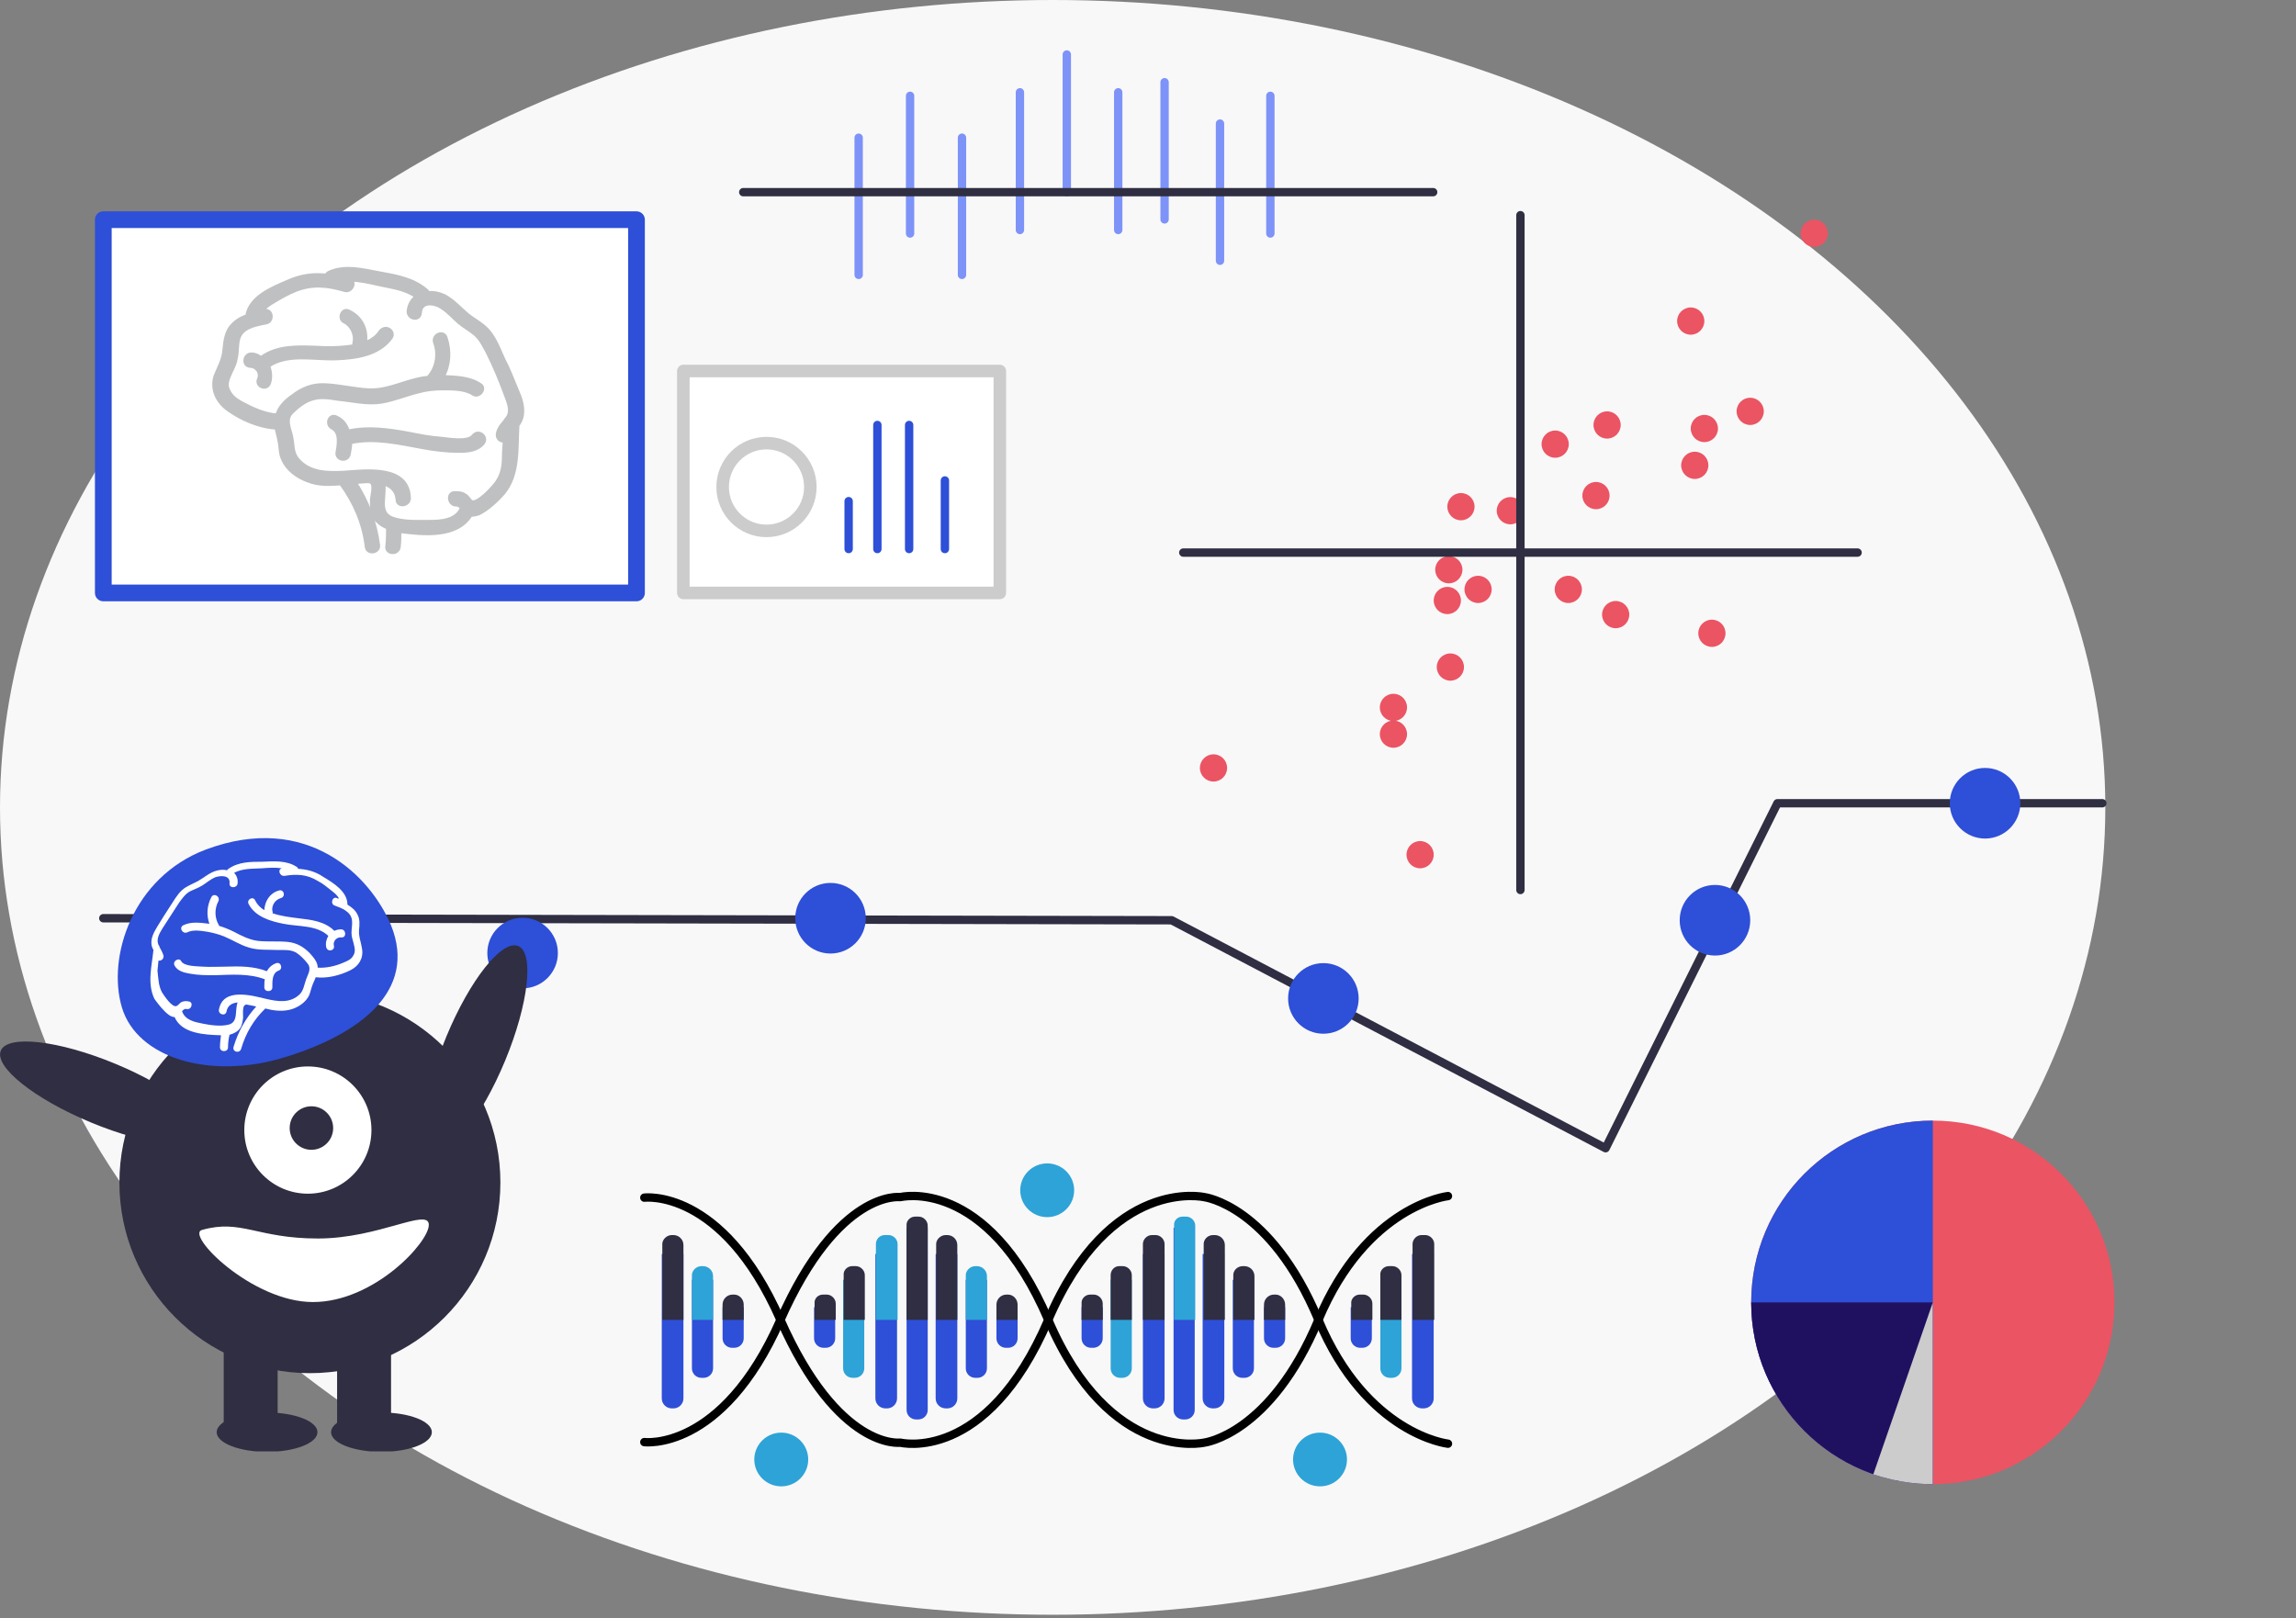 <svg width="322" height="227" viewBox="0 0 322 227" fill="none" xmlns="http://www.w3.org/2000/svg">
<rect x="0" y="0" width="322" height="227" fill="#808080" stroke="none"/>
<ellipse cx="147.629" cy="113.246" rx="147.629" ry="113.246" fill="#F8F8F8"/>
<g clip-path="url(#clip0_25170_4140)">
<path d="M225.385 61.518C226.439 61.518 227.293 60.663 227.293 59.608C227.293 58.553 226.439 57.698 225.385 57.698C224.331 57.698 223.477 58.553 223.477 59.608C223.477 60.663 224.331 61.518 225.385 61.518Z" fill="#EB5463"/>
<path d="M204.889 72.978C205.943 72.978 206.797 72.123 206.797 71.068C206.797 70.013 205.943 69.158 204.889 69.158C203.835 69.158 202.98 70.013 202.98 71.068C202.98 72.123 203.835 72.978 204.889 72.978Z" fill="#EB5463"/>
<path d="M223.826 71.422C224.88 71.422 225.734 70.567 225.734 69.512C225.734 68.457 224.88 67.602 223.826 67.602C222.772 67.602 221.918 68.457 221.918 69.512C221.918 70.567 222.772 71.422 223.826 71.422Z" fill="#EB5463"/>
<path d="M226.588 88.117C227.642 88.117 228.496 87.262 228.496 86.207C228.496 85.152 227.642 84.297 226.588 84.297C225.534 84.297 224.68 85.152 224.68 86.207C224.68 87.262 225.534 88.117 226.588 88.117Z" fill="#EB5463"/>
<path d="M240.084 90.735C241.138 90.735 241.992 89.879 241.992 88.825C241.992 87.77 241.138 86.915 240.084 86.915C239.03 86.915 238.176 87.77 238.176 88.825C238.176 89.879 239.03 90.735 240.084 90.735Z" fill="#EB5463"/>
<path d="M219.943 84.58C220.997 84.58 221.852 83.725 221.852 82.67C221.852 81.615 220.997 80.76 219.943 80.76C218.89 80.76 218.035 81.615 218.035 82.67C218.035 83.725 218.89 84.58 219.943 84.58Z" fill="#EB5463"/>
<path d="M207.291 84.58C208.345 84.58 209.199 83.725 209.199 82.67C209.199 81.615 208.345 80.76 207.291 80.76C206.237 80.76 205.383 81.615 205.383 82.67C205.383 83.725 206.237 84.58 207.291 84.58Z" fill="#EB5463"/>
<path d="M202.979 86.136C204.032 86.136 204.887 85.281 204.887 84.226C204.887 83.171 204.032 82.316 202.979 82.316C201.925 82.316 201.07 83.171 201.07 84.226C201.07 85.281 201.925 86.136 202.979 86.136Z" fill="#EB5463"/>
<path d="M203.404 95.474C204.458 95.474 205.313 94.619 205.313 93.564C205.313 92.509 204.458 91.654 203.404 91.654C202.35 91.654 201.496 92.509 201.496 93.564C201.496 94.619 202.35 95.474 203.404 95.474Z" fill="#EB5463"/>
<path d="M203.19 81.821C204.243 81.821 205.098 80.966 205.098 79.911C205.098 78.856 204.243 78.001 203.19 78.001C202.136 78.001 201.281 78.856 201.281 79.911C201.281 80.966 202.136 81.821 203.19 81.821Z" fill="#EB5463"/>
<path d="M211.815 73.544C212.868 73.544 213.723 72.689 213.723 71.634C213.723 70.579 212.868 69.724 211.815 69.724C210.761 69.724 209.906 70.579 209.906 71.634C209.906 72.689 210.761 73.544 211.815 73.544Z" fill="#EB5463"/>
<path d="M218.104 64.206C219.157 64.206 220.012 63.351 220.012 62.296C220.012 61.241 219.157 60.386 218.104 60.386C217.05 60.386 216.195 61.241 216.195 62.296C216.195 63.351 217.05 64.206 218.104 64.206Z" fill="#EB5463"/>
<path d="M237.682 67.177C238.736 67.177 239.59 66.322 239.59 65.267C239.59 64.212 238.736 63.357 237.682 63.357C236.628 63.357 235.773 64.212 235.773 65.267C235.773 66.322 236.628 67.177 237.682 67.177Z" fill="#EB5463"/>
<path d="M245.455 59.608C246.509 59.608 247.363 58.752 247.363 57.698C247.363 56.643 246.509 55.788 245.455 55.788C244.401 55.788 243.547 56.643 243.547 57.698C243.547 58.752 244.401 59.608 245.455 59.608Z" fill="#EB5463"/>
<path d="M254.432 34.635C255.486 34.635 256.34 33.78 256.34 32.725C256.34 31.67 255.486 30.815 254.432 30.815C253.378 30.815 252.523 31.67 252.523 32.725C252.523 33.78 253.378 34.635 254.432 34.635Z" fill="#EB5463"/>
<path d="M195.42 101.134C196.474 101.134 197.328 100.279 197.328 99.224C197.328 98.169 196.474 97.314 195.42 97.314C194.366 97.314 193.512 98.169 193.512 99.224C193.512 100.279 194.366 101.134 195.42 101.134Z" fill="#EB5463"/>
<path d="M170.186 109.623C171.239 109.623 172.094 108.768 172.094 107.713C172.094 106.658 171.239 105.803 170.186 105.803C169.132 105.803 168.277 106.658 168.277 107.713C168.277 108.768 169.132 109.623 170.186 109.623Z" fill="#EB5463"/>
<path d="M199.162 121.791C200.216 121.791 201.07 120.936 201.07 119.881C201.07 118.826 200.216 117.971 199.162 117.971C198.108 117.971 197.254 118.826 197.254 119.881C197.254 120.936 198.108 121.791 199.162 121.791Z" fill="#EB5463"/>
<path d="M195.42 104.883C196.474 104.883 197.328 104.028 197.328 102.973C197.328 101.918 196.474 101.063 195.42 101.063C194.366 101.063 193.512 101.918 193.512 102.973C193.512 104.028 194.366 104.883 195.42 104.883Z" fill="#EB5463"/>
<path d="M239.025 62.013C240.079 62.013 240.934 61.158 240.934 60.103C240.934 59.048 240.079 58.193 239.025 58.193C237.972 58.193 237.117 59.048 237.117 60.103C237.117 61.158 237.972 62.013 239.025 62.013Z" fill="#EB5463"/>
<path d="M237.115 46.945C238.169 46.945 239.024 46.09 239.024 45.035C239.024 43.98 238.169 43.125 237.115 43.125C236.061 43.125 235.207 43.98 235.207 45.035C235.207 46.09 236.061 46.945 237.115 46.945Z" fill="#EB5463"/>
<path d="M14.488 128.794L164.321 129.077L225.174 161.053L249.274 112.665H294.837" stroke="#2F2E42" stroke-width="1.173" stroke-miterlimit="10" stroke-linecap="round" stroke-linejoin="round"/>
<path d="M116.475 133.746C119.207 133.746 121.422 131.529 121.422 128.794C121.422 126.059 119.207 123.842 116.475 123.842C113.742 123.842 111.527 126.059 111.527 128.794C111.527 131.529 113.742 133.746 116.475 133.746Z" fill="#2E4FD7"/>
<path d="M185.596 144.994C188.328 144.994 190.543 142.777 190.543 140.042C190.543 137.307 188.328 135.09 185.596 135.09C182.863 135.09 180.648 137.307 180.648 140.042C180.648 142.777 182.863 144.994 185.596 144.994Z" fill="#2E4FD7"/>
<path d="M240.514 134.029C243.246 134.029 245.461 131.812 245.461 129.077C245.461 126.342 243.246 124.125 240.514 124.125C237.781 124.125 235.566 126.342 235.566 129.077C235.566 131.812 237.781 134.029 240.514 134.029Z" fill="#2E4FD7"/>
<path d="M278.393 117.617C281.125 117.617 283.34 115.4 283.34 112.665C283.34 109.93 281.125 107.713 278.393 107.713C275.66 107.713 273.445 109.93 273.445 112.665C273.445 115.4 275.66 117.617 278.393 117.617Z" fill="#2E4FD7"/>
<path d="M73.291 138.628C76.023 138.628 78.238 136.41 78.238 133.676C78.238 130.941 76.023 128.724 73.291 128.724C70.559 128.724 68.344 130.941 68.344 133.676C68.344 136.41 70.559 138.628 73.291 138.628Z" fill="#2E4FD7"/>
<path d="M43.462 192.604C58.216 192.604 70.177 180.632 70.177 165.864C70.177 151.095 58.216 139.123 43.462 139.123C28.707 139.123 16.746 151.095 16.746 165.864C16.746 180.632 28.707 192.604 43.462 192.604Z" fill="#2F2E42"/>
<path d="M28.839 159.288C29.781 157.014 24.113 152.503 16.18 149.212C8.247 145.92 1.053 145.096 0.111 147.37C-0.83 149.643 4.837 154.155 12.77 157.446C20.703 160.737 27.897 161.562 28.839 159.288Z" fill="#2F2E42"/>
<path d="M60.139 171.806C60.139 174.282 52.435 182.63 43.883 182.63C35.332 182.63 25.932 173.15 28.335 172.513C33.847 170.957 36.038 173.716 44.59 173.716C53.142 173.716 60.139 169.33 60.139 171.806Z" fill="white"/>
<path d="M70.837 148.78C74.125 140.84 74.948 133.639 72.677 132.696C70.405 131.754 65.898 137.427 62.61 145.367C59.322 153.308 58.498 160.509 60.77 161.451C63.041 162.394 67.548 156.721 70.837 148.78Z" fill="#2F2E42"/>
<path d="M37.454 203.64C41.358 203.64 44.522 202.405 44.522 200.881C44.522 199.358 41.358 198.122 37.454 198.122C33.551 198.122 30.387 199.358 30.387 200.881C30.387 202.405 33.551 203.64 37.454 203.64Z" fill="#2F2E42"/>
<path d="M53.497 203.64C57.401 203.64 60.565 202.405 60.565 200.881C60.565 199.358 57.401 198.122 53.497 198.122C49.594 198.122 46.43 199.358 46.43 200.881C46.43 202.405 49.594 203.64 53.497 203.64Z" fill="#2F2E42"/>
<path d="M38.937 186.874H31.375V200.881H38.937V186.874Z" fill="#2F2E42"/>
<path d="M54.84 186.874H47.277V200.881H54.84V186.874Z" fill="#2F2E42"/>
<path d="M43.177 167.137C47.939 167.137 51.8 163.273 51.8 158.506C51.8 153.74 47.939 149.876 43.177 149.876C38.415 149.876 34.555 153.74 34.555 158.506C34.555 163.273 38.415 167.137 43.177 167.137Z" fill="white" stroke="white" stroke-width="0.586" stroke-miterlimit="10"/>
<path d="M43.674 160.982C45.197 160.982 46.431 159.747 46.431 158.223C46.431 156.7 45.197 155.464 43.674 155.464C42.152 155.464 40.918 156.7 40.918 158.223C40.918 159.747 42.152 160.982 43.674 160.982Z" fill="#2F2E42" stroke="#2F2E42" stroke-width="0.586" stroke-miterlimit="10"/>
<path d="M54.84 129.785C58.586 139.052 50.317 145.136 39.857 148.319C29.396 151.503 19.219 148.39 17.099 141.316C14.979 134.241 18.583 123.064 28.831 119.173C43.178 113.797 52.013 122.993 54.84 129.785Z" fill="#2E4FD7"/>
<path d="M21.519 133.251C21.378 132.968 21.236 132.685 21.236 132.331C21.166 131.482 21.66 130.634 22.084 129.926C22.65 129.006 23.215 128.087 23.781 127.238C24.346 126.389 24.841 125.469 25.548 124.833C26.184 124.267 27.032 123.984 27.809 123.559C28.657 123.064 29.364 122.427 30.283 122.144C30.778 122.003 31.343 121.932 31.838 122.074C31.908 122.003 31.908 121.932 32.05 121.861C33.463 120.871 35.16 120.871 36.785 120.871C38.411 120.8 40.178 120.659 41.591 121.578C41.732 121.649 41.803 121.791 41.803 121.861C43.005 121.932 44.206 122.215 45.337 122.993C46.75 123.842 48.729 125.045 48.729 126.884C49.295 127.238 49.86 127.662 50.143 128.299C50.496 128.936 50.425 129.714 50.355 130.421C50.284 131.412 50.638 132.119 50.779 133.11C50.991 134.454 50.284 135.515 49.153 136.081C47.74 136.788 45.902 137.283 44.277 137.071C44.135 137.496 43.923 137.849 43.782 138.274C43.57 138.84 43.499 139.476 43.146 139.972C42.581 140.821 41.52 141.457 40.46 141.669C39.4 141.882 38.269 141.74 37.209 141.457C35.584 143.014 34.453 144.924 33.817 147.117C33.605 147.824 32.544 147.541 32.757 146.834C33.393 144.711 34.453 142.801 35.937 141.174C35.513 141.103 35.018 140.962 34.523 140.891C34.453 140.891 34.453 140.962 34.382 140.962C33.958 141.103 34.099 142.377 34.099 142.731C34.029 143.226 33.958 143.792 33.675 144.216C33.322 144.711 32.757 144.994 32.191 145.136C32.05 145.702 31.979 146.338 31.979 146.904C31.979 147.612 30.848 147.612 30.848 146.904C30.848 146.338 30.919 145.773 30.99 145.207C30.99 145.207 30.99 145.207 30.919 145.207C28.728 145.136 25.477 144.994 24.487 142.66C24.205 142.66 23.922 142.518 23.71 142.377C22.933 141.811 22.226 140.891 21.66 140.113C20.6 137.92 21.307 135.444 21.519 133.251ZM22.721 139.193C23.003 139.618 24.134 141.386 24.77 141.103C24.982 141.033 25.194 140.679 25.477 140.538C25.83 140.396 26.184 140.396 26.466 140.467C27.173 140.538 26.89 141.669 26.184 141.528C25.901 141.457 25.76 141.599 25.548 141.811V141.882C25.972 143.084 27.314 143.367 28.445 143.579C29.505 143.792 30.919 144.004 32.05 143.721C33.463 143.367 32.898 141.74 33.322 140.608C32.544 140.679 31.908 141.033 31.767 141.882C31.626 142.589 30.566 142.306 30.707 141.599C31.272 138.486 35.301 139.618 37.35 140.113C38.905 140.467 40.602 140.75 41.944 139.547C42.581 138.981 42.651 138.132 42.934 137.354C43.217 136.576 43.711 135.869 43.146 135.161C42.722 134.595 42.086 133.958 41.52 133.605C40.743 133.18 39.895 133.251 39.047 133.251C37.633 133.18 36.22 133.322 34.877 132.897C33.675 132.544 32.615 131.836 31.414 131.341C30.707 131.058 29.93 130.846 29.152 130.704C28.233 130.563 27.102 130.351 26.254 130.775C25.618 131.058 25.053 130.138 25.689 129.785C26.82 129.219 28.163 129.431 29.364 129.572C28.94 128.37 29.011 127.026 29.647 125.823C30 125.186 30.919 125.752 30.636 126.389C30.071 127.45 30.071 128.723 30.707 129.785V129.855C31.414 130.068 32.12 130.351 32.827 130.704C33.887 131.27 35.018 131.836 36.22 131.978C37.633 132.119 39.047 131.978 40.389 132.119C41.662 132.261 42.581 132.827 43.429 133.675C43.994 134.312 44.559 134.949 44.559 135.727C45.761 135.798 47.033 135.515 48.164 135.02C48.659 134.807 49.224 134.595 49.507 134.1C49.931 133.463 49.719 132.897 49.577 132.261C49.436 131.765 49.295 131.341 49.295 130.846C49.295 130.28 49.436 129.643 49.365 129.077C49.224 127.875 47.952 127.379 46.962 127.026C46.256 126.813 46.609 125.682 47.245 125.965C47.316 126.035 47.457 126.035 47.528 126.035C47.316 125.54 46.892 125.257 46.468 124.903C45.832 124.408 45.266 123.913 44.559 123.559C43.075 122.64 41.591 122.569 39.895 122.852C39.188 122.923 38.905 121.932 39.541 121.791C38.623 121.649 37.633 121.72 36.714 121.791C35.371 121.861 34.029 121.791 32.827 122.427C33.181 122.781 33.393 123.276 33.322 123.913C33.251 124.62 32.12 124.62 32.191 123.913C32.333 122.71 30.919 122.781 30.142 123.064C29.505 123.347 28.94 123.842 28.375 124.196C27.809 124.55 27.173 124.762 26.608 125.045C25.972 125.399 25.548 126.035 25.123 126.601C24.346 127.804 23.569 129.006 22.791 130.209C22.367 130.917 21.872 131.695 22.226 132.544C22.297 132.614 22.367 132.685 22.367 132.827C22.579 133.18 22.791 133.605 22.933 134.029C23.003 134.524 22.579 134.807 22.226 134.737C22.155 135.232 22.155 135.656 22.084 136.151C22.226 137.354 22.226 138.274 22.721 139.193ZM24.487 135.444C24.912 136.222 25.83 136.434 26.678 136.576C27.809 136.788 29.011 136.788 30.142 136.788C32.474 136.717 34.877 136.505 37.138 137.354C37.068 137.708 37.068 138.132 37.068 138.486C37.068 139.193 38.199 139.193 38.199 138.486C38.199 137.708 38.128 136.505 39.047 136.151C39.754 135.939 39.4 134.878 38.764 135.09C38.128 135.303 37.704 135.727 37.421 136.222C35.584 135.515 33.605 135.515 31.626 135.586C30.566 135.586 29.505 135.656 28.445 135.586C27.738 135.515 25.83 135.586 25.406 134.807C25.123 134.241 24.134 134.807 24.487 135.444ZM34.877 126.813C35.796 128.582 37.916 129.219 39.753 129.572C41.803 129.997 44.418 129.714 46.044 131.27C45.761 131.765 45.62 132.331 45.761 132.897C45.973 133.605 47.033 133.322 46.821 132.614C46.68 131.978 47.245 131.412 47.881 131.482C48.588 131.553 48.588 130.421 47.881 130.351C47.528 130.351 47.174 130.421 46.892 130.563C45.549 129.219 43.641 129.006 41.803 128.794C40.743 128.653 39.4 128.511 38.199 128.087C38.269 128.016 38.269 127.875 38.199 127.804C38.057 126.955 38.623 126.177 39.4 125.965C40.107 125.752 39.824 124.691 39.117 124.903C37.845 125.257 37.138 126.389 37.068 127.662C36.502 127.309 36.078 126.884 35.796 126.318C35.513 125.611 34.523 126.177 34.877 126.813Z" fill="white"/>
<path d="M140.22 52.038H95.836V83.165H140.22V52.038Z" fill="white" stroke="#CCCCCC" stroke-width="1.759" stroke-miterlimit="10" stroke-linecap="round" stroke-linejoin="round"/>
<path d="M119.016 77.01V70.29" stroke="#2E4FD7" stroke-width="1.173" stroke-miterlimit="10" stroke-linecap="round" stroke-linejoin="round"/>
<path d="M123.047 77.01V59.608" stroke="#2E4FD7" stroke-width="1.173" stroke-miterlimit="10" stroke-linecap="round" stroke-linejoin="round"/>
<path d="M127.5 77.01V59.608" stroke="#2E4FD7" stroke-width="1.173" stroke-miterlimit="10" stroke-linecap="round" stroke-linejoin="round"/>
<path d="M132.516 77.01V67.389" stroke="#2E4FD7" stroke-width="1.173" stroke-miterlimit="10" stroke-linecap="round" stroke-linejoin="round"/>
<path d="M107.496 74.464C110.892 74.464 113.645 71.708 113.645 68.309C113.645 64.91 110.892 62.154 107.496 62.154C104.101 62.154 101.348 64.91 101.348 68.309C101.348 71.708 104.101 74.464 107.496 74.464Z" fill="white" stroke="#CCCCCC" stroke-width="1.759" stroke-miterlimit="10" stroke-linecap="round" stroke-linejoin="round"/>
<path d="M89.263 30.815H14.488V83.165H89.263V30.815Z" fill="white" stroke="#2E4FD7" stroke-width="2.346" stroke-miterlimit="10" stroke-linecap="round" stroke-linejoin="round"/>
<path d="M165.949 77.506H260.514" stroke="#2F2E42" stroke-width="1.173" stroke-miterlimit="10" stroke-linecap="round" stroke-linejoin="round"/>
<path d="M213.23 124.833V30.179" stroke="#2F2E42" stroke-width="1.173" stroke-miterlimit="10" stroke-linecap="round" stroke-linejoin="round"/>
<path d="M72.599 59.644C72.907 59.231 73.113 58.818 73.216 58.302C73.422 57.064 73.01 55.827 72.496 54.693C71.879 53.249 71.365 51.806 70.645 50.466C70.028 49.126 69.513 47.682 68.588 46.549C67.765 45.519 66.633 45.004 65.605 44.18C64.473 43.254 63.65 42.223 62.313 41.503C61.593 41.194 60.873 40.989 60.05 41.093C60.05 40.99 59.947 40.887 59.845 40.784C57.993 39.136 55.525 38.727 53.262 38.317C50.999 37.908 48.428 37.189 46.165 38.224C45.959 38.327 45.856 38.43 45.753 38.637C44.005 38.433 42.256 38.641 40.405 39.469C38.245 40.4 35.056 41.642 34.645 44.325C33.719 44.636 32.896 45.153 32.279 45.979C31.662 46.908 31.559 47.94 31.456 48.971C31.353 50.416 30.736 51.448 30.222 52.687C29.605 54.544 30.427 56.297 31.97 57.429C33.822 58.768 36.393 59.899 38.759 59.999C38.862 60.618 39.067 61.236 39.17 61.855C39.376 62.783 39.273 63.609 39.685 64.433C40.302 65.877 41.742 66.906 43.182 67.42C44.725 68.037 46.267 67.932 47.81 67.826C49.765 70.506 50.999 73.392 51.41 76.693C51.513 77.724 53.159 77.516 53.056 76.484C52.645 73.287 51.513 70.297 49.765 67.618C50.382 67.617 51.102 67.513 51.822 67.512C51.822 67.512 51.925 67.615 52.028 67.615C52.645 67.923 52.13 69.677 52.13 70.193C52.13 70.915 52.13 71.74 52.439 72.359C52.85 73.184 53.57 73.698 54.393 74.007C54.393 74.832 54.393 75.76 54.29 76.586C54.085 77.618 55.73 77.822 55.936 76.79C56.039 76.068 56.039 75.346 56.039 74.52C56.039 74.52 56.039 74.52 56.142 74.52C59.33 74.929 64.062 75.438 66.016 72.238C66.427 72.237 66.839 72.133 67.147 72.03C68.382 71.409 69.616 70.273 70.542 69.24C72.805 66.555 72.393 62.842 72.599 59.644ZM69.41 68.004C68.999 68.52 66.942 70.792 66.119 70.381C65.81 70.175 65.605 69.659 65.193 69.454C64.782 69.145 64.267 69.145 63.753 69.146C62.725 69.147 62.93 70.798 63.959 70.796C64.37 70.796 64.576 71.002 64.782 71.311C64.782 71.311 64.782 71.311 64.679 71.414C63.856 73.066 61.799 73.172 60.153 73.174C58.508 73.176 56.45 73.282 54.907 72.665C52.953 71.843 54.085 69.572 53.776 67.819C54.805 68.126 55.627 68.744 55.73 70.085C55.73 71.117 57.376 70.908 57.376 69.877C57.273 65.235 51.205 66.068 48.222 66.279C45.856 66.385 43.388 66.388 41.742 64.43C40.919 63.503 41.125 62.265 40.816 61.028C40.508 59.893 39.993 58.759 40.919 57.83C41.639 57.107 42.667 56.28 43.696 55.969C44.828 55.555 46.165 55.76 47.399 55.964C49.456 56.168 51.513 56.681 53.468 56.369C55.319 56.057 56.965 55.333 58.713 54.918C59.845 54.607 60.873 54.502 62.108 54.5C63.445 54.499 65.193 54.496 66.325 55.217C67.147 55.835 68.176 54.492 67.353 53.978C65.81 52.948 63.959 52.951 62.108 52.85C63.033 51.198 63.136 49.238 62.519 47.382C62.21 46.351 60.667 46.972 60.976 48.003C61.593 49.653 61.285 51.51 60.153 52.853C60.153 52.853 60.153 52.853 60.05 52.956C58.919 53.061 57.89 53.371 56.862 53.682C55.216 54.2 53.468 54.822 51.719 54.721C49.662 54.62 47.708 54.107 45.65 54.007C43.799 53.906 42.359 54.527 41.022 55.56C39.993 56.284 39.17 57.11 38.862 58.245C37.113 58.144 35.365 57.322 33.822 56.498C33.102 56.087 32.485 55.675 32.073 54.85C31.559 53.922 31.97 53.097 32.382 52.168C32.69 51.548 32.999 50.929 33.102 50.207C33.307 49.381 33.205 48.453 33.41 47.628C33.822 45.873 35.776 45.561 37.319 45.25C38.347 45.042 38.142 43.392 37.113 43.6C36.907 43.6 36.805 43.6 36.702 43.703C37.113 43.084 37.73 42.67 38.45 42.257C39.479 41.637 40.405 41.12 41.433 40.706C43.799 39.774 45.856 39.978 48.325 40.696C49.25 41.005 49.97 39.559 49.045 39.251C50.382 39.249 51.719 39.557 53.056 39.865C54.907 40.275 56.862 40.479 58.405 41.611C57.788 42.025 57.376 42.747 57.273 43.676C57.273 44.707 58.816 45.015 58.919 43.88C59.022 42.126 60.976 42.433 62.005 43.154C62.828 43.668 63.547 44.493 64.37 45.214C65.09 45.831 65.913 46.243 66.633 46.861C67.456 47.582 67.868 48.51 68.382 49.438C69.308 51.293 70.13 53.252 70.85 55.211C71.262 56.345 71.879 57.582 71.159 58.614C71.056 58.718 70.953 58.821 70.85 59.028C70.439 59.544 70.028 59.957 69.822 60.679C69.616 61.402 70.13 61.917 70.748 61.813C70.748 62.535 70.645 63.154 70.645 63.876C70.645 65.423 70.439 66.764 69.41 68.004ZM67.765 62.126C66.942 63.159 65.605 63.264 64.37 63.266C62.725 63.268 60.976 63.064 59.33 62.757C55.936 62.142 52.542 61.321 49.148 62.048C49.148 62.564 49.045 63.183 48.942 63.699C48.736 64.731 47.193 64.526 47.296 63.495C47.502 62.36 47.81 60.606 46.576 59.988C45.65 59.474 46.267 58.029 47.193 58.544C48.119 58.955 48.53 59.676 48.839 60.501C51.616 59.879 54.496 60.287 57.273 60.799C58.816 61.107 60.359 61.414 61.902 61.515C62.93 61.617 65.707 62.129 66.427 61.096C67.147 60.27 68.382 61.3 67.765 62.126ZM54.805 47.393C53.056 49.767 49.867 50.184 47.09 50.291C44.005 50.399 40.302 49.475 37.627 51.336C37.936 52.057 38.039 52.986 37.73 53.811C37.319 54.74 35.879 54.123 36.29 53.194C36.702 52.265 35.982 51.338 35.056 51.339C34.027 51.237 34.233 49.69 35.262 49.688C35.776 49.688 36.187 49.893 36.599 50.202C38.862 48.549 41.639 48.648 44.313 48.748C45.856 48.849 47.81 48.846 49.662 48.534C49.662 48.431 49.662 48.225 49.662 48.122C49.97 46.986 49.353 45.646 48.325 45.132C47.399 44.721 48.016 43.172 48.942 43.687C50.69 44.51 51.513 46.262 51.205 48.12C52.028 47.809 52.85 47.292 53.365 46.466C54.188 45.537 55.422 46.567 54.805 47.393Z" fill="#BEC0C1" stroke="#BEC0C1" stroke-width="0.5"/>
</g>
<path d="M271.067 208.174C285.135 208.174 296.54 196.759 296.54 182.677C296.54 168.595 285.135 157.18 271.067 157.18C256.998 157.18 245.594 168.595 245.594 182.677C245.594 196.759 256.998 208.174 271.067 208.174Z" fill="#EB5463"/>
<path d="M271.067 208.174C257.032 208.174 245.594 196.781 245.594 182.677C245.594 168.573 256.977 157.18 271.067 157.18" fill="#2E4FD7"/>
<path d="M271.067 208.174C257.032 208.174 245.594 196.781 245.594 182.677H271.067V208.174Z" fill="#201160"/>
<path d="M271.066 208.174C268.138 208.174 265.375 207.676 262.723 206.792L271.066 182.677V208.174Z" fill="#CCCCCC"/>
<path d="M120.422 38.555V19.313" stroke="#7E93F8" stroke-width="1.173" stroke-miterlimit="10" stroke-linecap="round"/>
<path d="M127.633 32.754V13.441" stroke="#7E93F8" stroke-width="1.173" stroke-miterlimit="10" stroke-linecap="round"/>
<path d="M134.914 38.555V19.313" stroke="#7E93F8" stroke-width="1.173" stroke-miterlimit="10" stroke-linecap="round"/>
<path d="M143.039 32.259V12.946" stroke="#7E93F8" stroke-width="1.173" stroke-miterlimit="10" stroke-linecap="round"/>
<path d="M149.613 26.953V7.641" stroke="#7E93F8" stroke-width="1.173" stroke-miterlimit="10" stroke-linecap="round"/>
<path d="M156.824 32.259V12.946" stroke="#7E93F8" stroke-width="1.173" stroke-miterlimit="10" stroke-linecap="round"/>
<path d="M163.324 30.774V11.531" stroke="#7E93F8" stroke-width="1.173" stroke-miterlimit="10" stroke-linecap="round"/>
<path d="M171.098 36.575V17.332" stroke="#7E93F8" stroke-width="1.173" stroke-miterlimit="10" stroke-linecap="round"/>
<path d="M178.16 32.754V13.442" stroke="#7E93F8" stroke-width="1.173" stroke-miterlimit="10" stroke-linecap="round"/>
<path d="M104.238 26.953H200.994" stroke="#2F2E42" stroke-width="1.173" stroke-miterlimit="10" stroke-linecap="round"/>
<path d="M90.363 167.986C90.363 167.986 101.263 166.582 109.42 185.056C117.576 203.53 126.251 202.348 126.251 202.348C126.251 202.348 138.338 205.378 147.013 185.13C155.689 164.883 168.887 167.912 168.887 167.912C168.887 167.912 178.156 169.021 184.903 185.13C191.651 201.239 203.07 202.496 203.07 202.496" stroke="black" stroke-width="1.173" stroke-miterlimit="10" stroke-linecap="round" stroke-linejoin="round"/>
<path d="M90.363 202.274C90.363 202.274 101.263 203.678 109.42 185.204C117.576 166.73 126.251 167.912 126.251 167.912C126.251 167.912 138.338 164.883 147.013 185.13C155.689 205.378 168.887 202.348 168.887 202.348C168.887 202.348 178.156 201.239 184.903 185.13C191.651 169.021 203.07 167.765 203.07 167.765" stroke="black" stroke-width="1.173" stroke-miterlimit="10" stroke-linecap="round" stroke-linejoin="round"/>
<path d="M146.864 170.72C148.952 170.72 150.645 169.033 150.645 166.952C150.645 164.87 148.952 163.183 146.864 163.183C144.775 163.183 143.082 164.87 143.082 166.952C143.082 169.033 144.775 170.72 146.864 170.72Z" fill="#2EA3D7"/>
<path d="M185.125 208.481C187.214 208.481 188.907 206.794 188.907 204.713C188.907 202.631 187.214 200.944 185.125 200.944C183.037 200.944 181.344 202.631 181.344 204.713C181.344 206.794 183.037 208.481 185.125 208.481Z" fill="#2EA3D7"/>
<path d="M109.567 208.481C111.655 208.481 113.348 206.794 113.348 204.713C113.348 202.631 111.655 200.944 109.567 200.944C107.478 200.944 105.785 202.631 105.785 204.713C105.785 206.794 107.478 208.481 109.567 208.481Z" fill="#2EA3D7"/>
<path d="M130.107 172.198V197.766C130.107 198.505 129.513 199.097 128.772 199.097H128.475C127.734 199.097 127.141 198.505 127.141 197.766V172.198H130.107Z" fill="#2E4FD7"/>
<path d="M125.806 175.893V196.141C125.806 196.88 125.213 197.545 124.397 197.545H124.174C123.433 197.545 122.766 196.954 122.766 196.141V175.893H125.806Z" fill="#2E4FD7"/>
<path d="M134.259 175.893V196.141C134.259 196.88 133.666 197.545 132.85 197.545H132.628C131.886 197.545 131.219 196.954 131.219 196.141V175.893H134.259Z" fill="#2E4FD7"/>
<path d="M138.411 179.514V191.929C138.411 192.668 137.818 193.259 137.077 193.259H136.78C136.039 193.259 135.445 192.668 135.445 191.929V179.514H138.411Z" fill="#2E4FD7"/>
<path d="M121.208 179.514V191.929C121.208 192.668 120.615 193.259 119.873 193.259H119.577C118.835 193.259 118.242 192.668 118.242 191.929V179.514H121.208Z" fill="#2EA3D7"/>
<path d="M142.712 183.357V187.717C142.712 188.455 142.119 189.047 141.377 189.047H141.081C140.339 189.047 139.746 188.455 139.746 187.717V183.357H142.712Z" fill="#2E4FD7"/>
<path d="M117.13 183.357V187.717C117.13 188.455 116.537 189.047 115.795 189.047H115.499C114.757 189.047 114.164 188.455 114.164 187.717V183.357H117.13Z" fill="#2E4FD7"/>
<path d="M115.428 181.583H115.947C116.614 181.583 117.207 182.174 117.207 182.839V185.13H114.241V182.839C114.167 182.174 114.686 181.583 115.428 181.583Z" fill="#2F2E42"/>
<path d="M119.505 177.593H120.024C120.692 177.593 121.285 178.184 121.285 178.849V185.13H118.319V178.849C118.245 178.184 118.838 177.593 119.505 177.593Z" fill="#2F2E42"/>
<path d="M124.1 173.233H124.619C125.287 173.233 125.88 173.824 125.88 174.489V185.13H122.84V174.489C122.84 173.824 123.359 173.233 124.1 173.233Z" fill="#2EA3D7"/>
<path d="M128.325 170.647H128.845C129.512 170.647 130.105 171.238 130.105 171.903V185.13H127.139V171.903C127.065 171.238 127.658 170.647 128.325 170.647Z" fill="#2F2E42"/>
<path d="M132.625 173.233H132.848C133.589 173.233 134.257 173.824 134.257 174.637V185.13H131.291V174.637C131.217 173.898 131.884 173.233 132.625 173.233Z" fill="#2F2E42"/>
<path d="M136.782 177.593H137.004C137.746 177.593 138.413 178.184 138.413 178.997V185.13H135.447V178.997C135.373 178.258 136.04 177.593 136.782 177.593Z" fill="#2EA3D7"/>
<path d="M142.712 182.987V185.13H139.746V182.987C139.746 182.248 140.339 181.583 141.155 181.583H141.377C142.119 181.583 142.712 182.248 142.712 182.987Z" fill="#2F2E42"/>
<path d="M95.849 175.893V196.141C95.849 196.88 95.255 197.545 94.44 197.545H94.217C93.476 197.545 92.809 196.954 92.809 196.141V175.893H95.849Z" fill="#2E4FD7"/>
<path d="M100.005 179.514V191.929C100.005 192.668 99.412 193.259 98.67 193.259H98.374C97.632 193.259 97.039 192.668 97.039 191.929V179.514H100.005Z" fill="#2E4FD7"/>
<path d="M104.302 183.357V187.717C104.302 188.455 103.709 189.047 102.967 189.047H102.671C101.929 189.047 101.336 188.455 101.336 187.717V183.357H104.302Z" fill="#2E4FD7"/>
<path d="M94.219 173.233H94.442C95.183 173.233 95.85 173.824 95.85 174.637V185.13H92.885V174.637C92.81 173.898 93.478 173.233 94.219 173.233Z" fill="#2F2E42"/>
<path d="M98.372 177.593H98.594C99.335 177.593 100.003 178.184 100.003 178.997V185.13H97.037V178.997C96.963 178.258 97.63 177.593 98.372 177.593Z" fill="#2EA3D7"/>
<path d="M104.302 182.987V185.13H101.336V182.987C101.336 182.248 101.929 181.583 102.745 181.583H102.967C103.709 181.583 104.302 182.248 104.302 182.987Z" fill="#2F2E42"/>
<path d="M167.552 172.198V197.766C167.552 198.505 166.959 199.097 166.217 199.097H165.921C165.179 199.097 164.586 198.505 164.586 197.766V172.198H167.552Z" fill="#2E4FD7"/>
<path d="M163.325 175.893V196.141C163.325 196.88 162.732 197.545 161.916 197.545H161.694C160.952 197.545 160.285 196.954 160.285 196.141V175.893H163.325Z" fill="#2E4FD7"/>
<path d="M171.704 175.893V196.141C171.704 196.88 171.111 197.545 170.295 197.545H170.073C169.331 197.545 168.664 196.954 168.664 196.141V175.893H171.704Z" fill="#2E4FD7"/>
<path d="M175.857 179.514V191.929C175.857 192.668 175.263 193.259 174.522 193.259H174.225C173.484 193.259 172.891 192.668 172.891 191.929V179.514H175.857Z" fill="#2E4FD7"/>
<path d="M158.728 179.514V191.929C158.728 192.668 158.134 193.259 157.393 193.259H157.096C156.355 193.259 155.762 192.668 155.762 191.929V179.514H158.728Z" fill="#2EA3D7"/>
<path d="M180.232 183.357V187.717C180.232 188.455 179.638 189.047 178.897 189.047H178.6C177.859 189.047 177.266 188.455 177.266 187.717V183.357H180.232Z" fill="#2E4FD7"/>
<path d="M154.65 183.357V187.717C154.65 188.455 154.056 189.047 153.315 189.047H153.018C152.277 189.047 151.684 188.455 151.684 187.717V183.357H154.65Z" fill="#2E4FD7"/>
<path d="M152.872 181.583H153.391C154.059 181.583 154.652 182.174 154.652 182.839V185.13H151.686V182.839C151.612 182.174 152.205 181.583 152.872 181.583Z" fill="#2F2E42"/>
<path d="M156.948 177.593H157.467C158.134 177.593 158.728 178.184 158.728 178.849V185.13H155.762V178.849C155.762 178.184 156.281 177.593 156.948 177.593Z" fill="#2F2E42"/>
<path d="M161.546 173.233H162.065C162.732 173.233 163.325 173.824 163.325 174.489V185.13H160.285V174.489C160.285 173.824 160.878 173.233 161.546 173.233Z" fill="#2F2E42"/>
<path d="M201.067 175.893V196.141C201.067 196.88 200.474 197.545 199.659 197.545H199.436C198.695 197.545 198.027 196.954 198.027 196.141V175.893H201.067Z" fill="#2E4FD7"/>
<path d="M196.548 179.514V191.929C196.548 192.668 195.955 193.259 195.213 193.259H194.917C194.175 193.259 193.582 192.668 193.582 191.929V179.514H196.548Z" fill="#2EA3D7"/>
<path d="M192.392 183.357V187.717C192.392 188.455 191.799 189.047 191.057 189.047H190.76C190.019 189.047 189.426 188.455 189.426 187.717V183.357H192.392Z" fill="#2E4FD7"/>
<path d="M190.689 181.583H191.208C191.875 181.583 192.468 182.174 192.468 182.839V185.13H189.502V182.839C189.428 182.174 190.021 181.583 190.689 181.583Z" fill="#2F2E42"/>
<path d="M194.767 177.593H195.286C195.953 177.593 196.546 178.184 196.546 178.849V185.13H193.581V178.849C193.506 178.184 194.1 177.593 194.767 177.593Z" fill="#2F2E42"/>
<path d="M199.362 173.233H199.881C200.548 173.233 201.142 173.824 201.142 174.489V185.13H198.102V174.489C198.102 173.824 198.695 173.233 199.362 173.233Z" fill="#2F2E42"/>
<path d="M165.846 170.647H166.365C167.032 170.647 167.625 171.238 167.625 171.903V185.13H164.659V171.903C164.585 171.238 165.104 170.647 165.846 170.647Z" fill="#2EA3D7"/>
<path d="M170.146 173.233H170.368C171.11 173.233 171.777 173.824 171.777 174.637V185.13H168.811V174.637C168.737 173.898 169.33 173.233 170.146 173.233Z" fill="#2F2E42"/>
<path d="M174.298 177.593H174.52C175.262 177.593 175.929 178.184 175.929 178.997V185.13H172.963V178.997C172.889 178.258 173.482 177.593 174.298 177.593Z" fill="#2F2E42"/>
<path d="M180.232 182.987V185.13H177.266V182.987C177.266 182.248 177.859 181.583 178.674 181.583H178.897C179.638 181.583 180.232 182.248 180.232 182.987Z" fill="#2F2E42"/>
<defs>
<clipPath id="clip0_25170_4140">
<rect width="322" height="174.098" fill="white" transform="translate(0 29.471)"/>
</clipPath>
</defs>
</svg>
